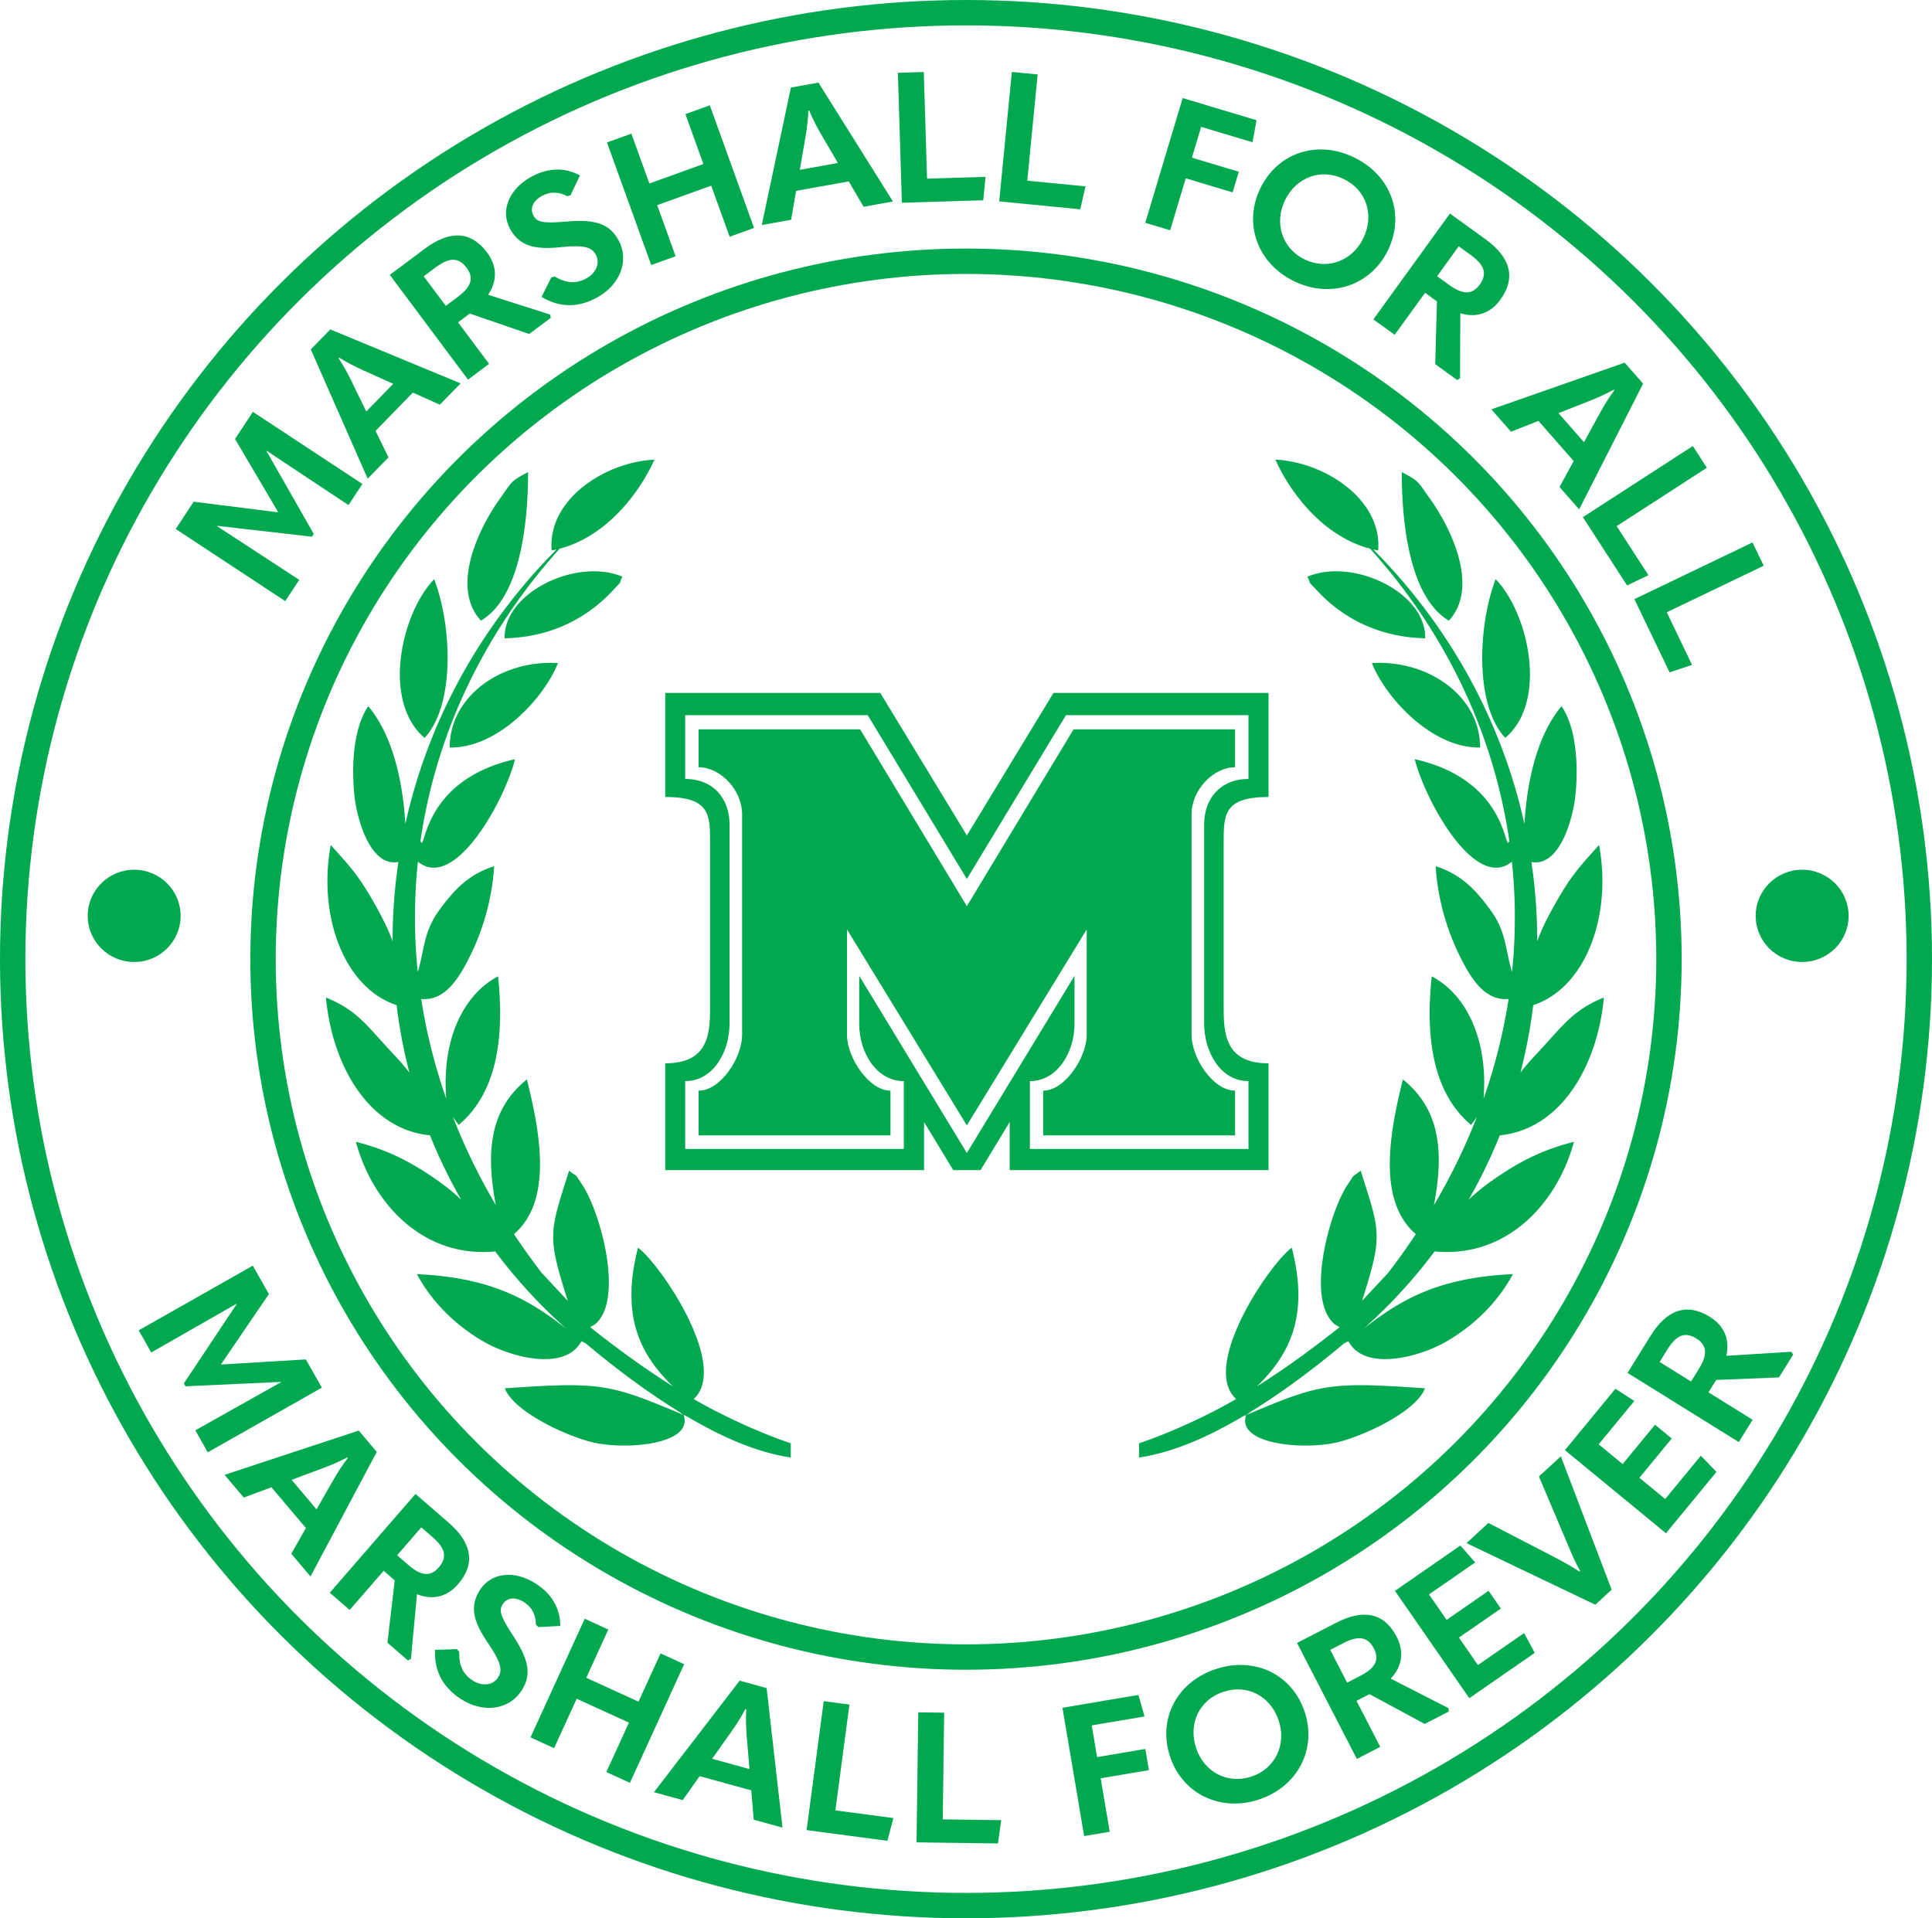 <svg xmlns="http://www.w3.org/2000/svg" id="Layer_2" data-name="Layer 2" viewBox="0 0 989.92 982.94"><defs><style>.cls-1{fill:none;stroke:#00a84f;stroke-miterlimit:10;stroke-width:13px}.cls-2{fill:#00a84f}</style></defs><g id="Layer_1-2" data-name="Layer 1"><path d="M297.02 685.78c.31.49.62.98.9 1.47l-.92-.76v-.7Zm394.77 0c-.3.49-.61.98-.9 1.47l.93-.76-.02-.7Zm-108.14 61.06c19-2.91 37.04-11.52 53.57-21.29.45-.17.87-.33 1.28-.48-5.23 15.52 31.29 18.14 47.83 13.7 14.66-3.94 39.37-15.86 43.82-27.39-48.69-3.37-53.55-2.51-91.65 13.7l3.29-2.28c14.61-9.03 30.2-20.47 46.78-34.36.79-.44 1.56-.84 2.31-1.19 8.75 16.06 37.11 7.61 49.55.52 14.79-8.42 27.08-20.56 34.75-34.9-37.17 1.72-56.83 12.39-76.69 28.14 13.92-12.38 26.2-25.84 36.85-40.15l-.12.4c36.91 3.41 62.77-24.73 71.23-56.19-14.73 3.78-25.16 8.73-37.22 16.66-8 5.25-12.67 9.16-16.74 13.01 6.13-10.67 11.46-21.7 15.98-32.98 31.72-3.17 50.22-36.33 53.31-70.65-16.45 6.84-20.71 14.27-34.61 29.07-2.56 2.72-5.4 5.89-8.13 9.41a268.55 268.55 0 0 0 6.56-34.56c27.32-9.03 40.38-46.46 33.72-82.02-10.54 11.72-14.76 16.07-23.89 32.65-3.28 5.95-5.85 11.29-7.8 16.66.02-13.55-.97-27.13-2.96-40.63 14.77 2.72 21.48-23.08 22.59-34.58 1.47-15.16.46-34.03-7.16-45.26-12.26 14.66-17.62 37.52-19.01 60.38-11.25-50.99-37.06-100.03-77.45-140.69.82.19 1.66.37 2.49.51 2.22-25.72-26.79-45.21-52.66-46.54 8.21 18.21 25.3 39.57 48.56 45.64 38.91 43.21 63.48 95.14 71.37 150.07-.07-.1-.14-.12-.19-.02-2.48 5.89-.47-31.42-48.3-42.18 5.05 20.48 30.76 68.13 49.77 52.49 1.96 18.63 2.02 37.55.07 56.55-3.48-11.18-2.79-20.43-11.04-31.72-7.65-10.48-15.08-18.35-28.11-22.49 1.15 17.62 6.03 33.45 12.81 46.94 5.78 11.49 12.25 20.86 22.58 21.17l1.98-.06c-2.62 17.07-6.88 34.15-12.81 51.1 2.37-30.05-8.6-53.28-26.56-62.71-3.49 32.7 1.17 60.23 20.2 76.14l2.89-4.03c-5.92 15.21-13.23 30.3-21.97 45.13 5.31-27.74 2.99-49.23-15.89-64.41-7.2 28.57-12.9 62.54 6.62 79.24-4.44 6.7-9.18 13.33-14.22 19.9l-13.34 14.3c10.67-33.75 9.43-34.74-.7-66.71-5.21 4.17-2.03.32-6.62 7.06-9.24 13.57-21.92 59.11-6.58 71.74l2.42 1.37c-14.61 11.64-28.74 21.75-42.36 30.35 16.36-15.97 26.98-35.53 17.83-71.05-11.66 8.69-46.85 60.67-28.52 77.55-13.28 7.75-33.02 17.08-49.72 22.67v7.31Zm146.58-419.77c-21.79-.5-40.85-8.86-55.35-24.43-6.06-6.52-2.37-2.1-5.01-7.1 22.95-9.91 60.99 7.83 60.36 31.53m28.16 55.96c-25.22.42-48.87-26.29-55.44-43.28 29.3-1.7 55.48 17.21 55.44 43.28m-15.99-65.01c-19.49-11.47-24.16-47.71-24.15-76.12 9.01 4.73 8.1 4.76 14.32 13.45 11.27 15.72 25.42 45.64 9.83 62.67m28.85 60.07c-15.66-16.84-14.02-57.38-4.91-81.31 16.96 17.53 26.89 62.72 4.91 81.31M405.16 746.84c-19-2.91-37.04-11.52-53.57-21.29-.44-.17-.87-.33-1.27-.48 5.22 15.52-31.29 18.14-47.83 13.7-14.66-3.94-39.37-15.86-43.83-27.39 48.68-3.37 53.56-2.51 91.66 13.7l-3.3-2.28c-14.6-9.03-30.2-20.47-46.79-34.36-.78-.44-1.56-.84-2.31-1.19-8.75 16.06-37.11 7.61-49.54.52-14.8-8.42-27.08-20.56-34.75-34.9 37.17 1.72 56.83 12.39 76.69 28.14-13.92-12.38-26.2-25.84-36.86-40.15l.12.4c-36.9 3.41-62.76-24.73-71.22-56.19 14.72 3.78 25.15 8.73 37.22 16.66 7.99 5.25 12.66 9.16 16.73 13.01a264.212 264.212 0 0 1-15.99-32.98c-31.72-3.17-50.21-36.33-53.31-70.65 16.45 6.84 20.7 14.27 34.61 29.07 2.57 2.72 5.42 5.89 8.14 9.41a268.55 268.55 0 0 1-6.56-34.56c-27.32-9.03-40.38-46.46-33.72-82.02 10.53 11.72 14.76 16.07 23.88 32.65 3.29 5.95 5.86 11.29 7.8 16.66-.02-13.55.98-27.13 2.97-40.63-14.77 2.72-21.48-23.08-22.59-34.58-1.48-15.16-.47-34.03 7.16-45.26 12.26 14.66 17.61 37.52 19.01 60.38 11.25-50.99 37.06-100.03 77.44-140.69-.83.19-1.65.37-2.49.51-2.21-25.72 26.78-45.21 52.67-46.54-8.22 18.21-25.31 39.57-48.58 45.64-38.9 43.21-63.46 95.14-71.36 150.07.08-.1.13-.12.19-.02 2.49 5.89.47-31.42 48.31-42.18-5.06 20.48-30.76 68.13-49.77 52.49a273.322 273.322 0 0 0-.07 56.55c3.48-11.18 2.79-20.43 11.04-31.72 7.65-10.48 15.07-18.35 28.11-22.49-1.15 17.62-6.03 33.45-12.82 46.94-5.78 11.49-12.25 20.86-22.58 21.17l-1.98-.06c2.63 17.07 6.89 34.15 12.83 51.1-2.38-30.05 8.58-53.28 26.54-62.71 3.49 32.7-1.16 60.23-20.2 76.14l-2.88-4.03c5.92 15.21 13.23 30.3 21.96 45.13-5.31-27.74-2.98-49.23 15.88-64.41 7.21 28.57 12.92 62.54-6.6 79.24 4.43 6.7 9.18 13.33 14.22 19.9l13.34 14.3c-10.67-33.75-9.44-34.74.69-66.71 5.21 4.17 2.04.32 6.62 7.06 9.24 13.57 21.91 59.11 6.59 71.74l-2.43 1.37c14.62 11.64 28.74 21.75 42.36 30.35-16.36-15.97-26.98-35.53-17.83-71.05 11.67 8.69 46.86 60.67 28.53 77.55 13.27 7.75 33.01 17.08 49.72 22.67v7.31ZM258.57 327.07c21.78-.5 40.85-8.86 55.35-24.43 6.07-6.52 2.38-2.1 5.02-7.1-22.95-9.91-60.99 7.83-60.37 31.53m-28.14 55.96c25.22.42 48.87-26.29 55.43-43.28-29.31-1.7-55.48 17.21-55.43 43.28m15.99-65.01c19.49-11.47 24.16-47.71 24.15-76.12-9.02 4.73-8.09 4.76-14.31 13.45-11.27 15.72-25.44 45.64-9.84 62.67m-28.87 60.07c15.67-16.84 14.02-57.38 4.92-81.31-16.97 17.53-26.89 62.72-4.92 81.31" class="cls-2"/><path d="M632.83 393.15v-19.43h-82.76l-54.66 90.61-54.69-90.61h-82.76v19.43c11.32 0 22.29 11.82 22.29 24.02V530.2c0 11.82-10.97 28.66-22.29 28.66v22.92h98.3v-22.92c-10.97 0-22.29-16.84-22.29-28.66v-53.96l61.43 100.42 61.41-100.42v53.96c0 11.82-11.33 28.66-22.3 28.66v22.92h98.31v-22.92c-11.31 0-22.29-16.84-22.29-28.66V417.17c0-12.2 10.98-24.02 22.29-24.02" class="cls-2"/><path d="m495.41 428.09-44.39-73.05H340.86v53.33c23.09 0 22.99 9.27 22.99 23.66v82.48c0 13.93.1 30.34-22.99 30.34v54.73h132.61v-24.67l14.94 24.67h14.01l14.93-24.67v24.67h132.62v-54.73c-23.1 0-23-16.41-23-30.34v-82.48c0-14.39-.1-23.66 23-23.66v-53.33H539.79l-44.37 73.05Zm144.29-61.64v32.7c-14.57 0-22.71 10.23-22.71 23.27v102.15c0 14.07 8.13 29.4 22.71 29.4v34.75H527.69v-34.75c13.88 0 22.87-14.44 22.87-29.4v-24.56L495.4 590.8l-55.16-90.79v24.56c0 14.95 8.98 29.4 22.87 29.4v34.75H351.09v-34.75c14.58 0 22.71-15.33 22.71-29.4V422.42c0-13.04-8.12-23.27-22.71-23.27v-32.7h93.51l50.8 83.94 50.78-83.94h93.51Z" class="cls-2"/><ellipse cx="494.96" cy="491.47" class="cls-1" rx="488.46" ry="484.97"/><path d="m142.38 262.5.1-.16-22.06-37.41 9.16-13.9 56.11 36.96-7.13 10.82-41.9-27.82-.1.16 24.2 42.44-.94 1.42-48.5-5.56-.1.16 42.11 27.51-7.18 10.9-56.11-36.96 9.21-13.98 43.13 5.42ZM225.36 207.36l-13.82-6.19-19.11 19.6 6.61 13.59-10.65 10.92-29.13-66.24 9.99-10.24 66.76 27.64-10.65 10.92Zm-37.68 3.49 13.82-14.18-15.37-6.91c-4.04-1.83-8.29-3.98-12.42-6.55l-.26.27c2.67 4.06 4.93 8.25 6.86 12.24l7.36 15.12ZM281.81 161.15l.43 1.69-11.11 8.29-30.43-10.46-6.01 4.49 15.9 21.3-10.8 8.06-40.06-53.67 18.03-13.46c12.7-9.48 23.55-9.08 31.81 1.99 5.21 6.97 5.31 14.57.54 21.67l31.7 10.1Zm-64.71-19.58 11.32 15.16 6.09-4.54c6.92-5.17 8.48-9.75 4.57-14.98-4.19-5.61-9.04-5.29-15.89-.18l-6.09 4.54ZM277.47 152.17l5.01-10.05 1.73-.4c6.02 3.49 11.04 3.77 16.21.94 5.25-2.87 7.08-8.06 4.91-12.04-2.17-3.98-5.78-5.24-18.39-3.95-14.22 1.52-21.19-1.34-25.63-9.47-4.89-8.95-.85-20.19 11-26.66 8.76-4.78 17.34-4.73 24.86-.66l-4.84 10.17-1.68.49c-4.24-2.21-8.45-2.6-12.96-.14-4.84 2.64-6.23 6.63-4.33 10.11 1.76 3.23 4.43 4.15 17.43 2.97 15.33-1.27 21.89 1.82 26.18 9.7 5.47 10.03 1.1 22.64-11.08 29.29-9.51 5.19-18.84 5.34-28.42-.3ZM333.68 135.82l-22.67-62.83 12.5-4.51 9.22 25.56 27.68-9.99-9.22-25.56 12.5-4.51 22.67 62.83-12.5 4.51-9.45-26.18-27.68 9.99 9.44 26.18-12.5 4.51ZM442.51 105.95l-7.63-12.99-26.98 4.84-2.55 14.82-15.03 2.69 14.93-70.45 14.1-2.53 38.19 60.93-15.03 2.69Zm-32.69-18.93 19.51-3.5-8.47-14.47c-2.23-3.81-4.42-8.01-6.28-12.47l-.37.07c-.2 4.82-.8 9.52-1.56 13.87l-2.83 16.49ZM460.07 37.31l13.26-.41 1.68 54.65 29.94-.92-1.15 11.99-41.69 1.28-2.05-66.59ZM518.45 36.85l13.22 1.29-5.32 54.43 29.83 2.92-2.67 11.75-41.54-4.06 6.49-66.33ZM605.98 50.25l37.86 11.35-2.09 11.28-26.3-7.88-4.74 15.8 24.03 7.2-3.17 10.56-24.03-7.2-7.98 26.63-12.74-3.82 19.16-63.92ZM645.75 96.53c8.82-18.19 29.04-25.09 48.08-15.86s26.15 29.37 17.33 47.57c-8.74 18.02-29.2 25.01-48.08 15.86-18.87-9.15-26.07-29.54-17.33-47.56Zm52.78 25.57c5.77-11.9 1.65-24.72-10.05-30.39-11.61-5.63-24.31-.97-30.08 10.93-5.65 11.65-1.52 24.67 10.09 30.3 11.61 5.63 24.39.8 30.04-10.85ZM748.09 193.8l-1.48.91-11.23-8.12.89-32.16-6.08-4.4-15.58 21.53-10.92-7.9 39.24-54.25 18.23 13.19c12.84 9.29 15.7 19.76 7.61 30.95-5.1 7.05-12.32 9.42-20.52 6.99l-.16 33.26Zm-.67-67.6-11.08 15.33 6.15 4.45c7 5.06 11.84 5.18 15.66-.11 4.1-5.67 2.35-10.21-4.58-15.22l-6.15-4.45ZM799.08 249.54l7.25-13.3-18.06-20.57-14.06 5.54-10.06-11.46 68.31-23.92 9.43 10.75L809.13 261l-10.06-11.46Zm-.54-37.84 13.06 14.88 8.09-14.79c2.14-3.89 4.62-7.96 7.49-11.87l-.25-.28c-4.25 2.34-8.61 4.28-12.74 5.89l-15.65 6.17ZM867.36 228.54l7.21 11.14-46.22 29.91 16.27 25.14-10.93 5.26-22.65-35 56.33-36.44ZM897.95 277.95l5.73 11.94-49.65 23.84 12.94 26.95-11.51 3.85L837.44 307l60.51-29.05Z" class="cls-2"/><ellipse cx="494.96" cy="491.47" class="cls-1" rx="360.19" ry="357.61"/><path d="m113.28 699.02.09.17 43.35-2.62 8.2 14.47-58.46 33.13-6.38-11.27 43.86-24.63-.09-.16-48.8 2.24-.84-1.48 27.05-40.64-.09-.17-43.67 24.96-6.43-11.35 58.46-33.13 8.25 14.55-24.48 35.92ZM149.25 796.13l7.5-13.16-17.67-20.89-14.16 5.28-9.85-11.64 68.74-22.68 9.24 10.92-33.95 63.82-9.85-11.64Zm.16-37.84 12.78 15.11 8.36-14.64c2.21-3.85 4.76-7.88 7.71-11.73l-.25-.29c-4.29 2.27-8.68 4.12-12.85 5.66l-15.76 5.89ZM210.55 850.03l-1.56.78-10.47-9.08 3.73-31.96-5.66-4.91-17.42 20.09-10.18-8.83 43.9-50.62 16.99 14.73c11.97 10.38 13.89 21.06 4.84 31.5-5.7 6.58-13.1 8.3-21.06 5.16l-3.11 33.13Zm5.33-67.41-12.4 14.3 5.73 4.97c6.52 5.66 11.33 6.2 15.61 1.26 4.59-5.29 3.24-9.96-3.21-15.56l-5.73-4.97ZM222.89 845.4l11.23-.37 1.18 1.33c-.22 6.96 1.93 11.51 6.87 14.72 5.02 3.26 10.45 2.4 12.93-1.4 2.47-3.8 1.87-7.58-5.26-18.07-8.09-11.79-8.88-19.29-3.83-27.06 5.56-8.56 17.38-10.35 28.69-2.99 8.36 5.44 12.39 13.01 12.38 21.57l-11.25.58-1.23-1.25c-.07-4.78-1.73-8.67-6.03-11.47-4.62-3-8.79-2.33-10.96.99-2.01 3.09-1.55 5.87 5.66 16.75 8.39 12.89 8.78 20.13 3.89 27.66-6.23 9.59-19.41 11.73-31.04 4.17-9.08-5.9-13.65-14.05-13.22-25.16ZM271.82 890.24l27.79-60.8 12.09 5.53-11.31 24.73 26.77 12.24 11.31-24.73 12.09 5.53-27.79 60.8-12.09-5.53 11.58-25.33-26.77-12.24-11.58 25.33-12.09-5.53ZM386.2 932.42l-1.27-15.03-26.43-7.29-8.7 12.28-14.72-4.06L379 861.17l13.81 3.81 8.13 71.51-14.73-4.06Zm-21.31-31.22 19.12 5.27-1.39-16.72c-.36-4.4-.53-9.15-.28-13.97l-.37-.1c-2.26 4.27-4.84 8.25-7.4 11.85l-9.68 13.67ZM422.06 871.67l13.17 1.75-7.2 54.23 29.72 3.95-3.08 11.65-41.38-5.5 8.78-66.09ZM470.49 877.42l13.27.17-.71 54.67 29.95.39-1.67 11.93-41.7-.54.87-66.62ZM544.37 875.08l38.94-6.58 3.12 11.03-27.05 4.57 2.75 16.25 24.71-4.18 1.84 10.86-24.71 4.18 4.63 27.39-13.1 2.21-11.11-65.75ZM599.5 900.04c-6.32-19.18 3.4-38.18 23.49-44.81 20.1-6.63 39.21 2.87 45.54 22.04 6.26 19-3.58 38.24-23.49 44.81-19.92 6.57-39.27-3.04-45.54-22.04Zm55.7-18.36c-4.14-12.55-16.01-18.86-28.36-14.79-12.26 4.04-18.13 16.21-14 28.76 4.05 12.28 16.07 18.74 28.33 14.7 12.26-4.04 18.08-16.39 14.03-28.67ZM742.17 875.28l.15 1.73-12.32 6.35-28.28-15.28-6.67 3.44 12.16 23.59-11.98 6.18-30.65-59.44 20-10.31c14.09-7.27 24.72-5.1 31.04 7.16 3.98 7.72 2.83 15.22-3.05 21.44l29.6 15.13Zm-60.59-29.87 8.66 16.79 6.75-3.48c7.68-3.96 9.97-8.22 6.98-14.01-3.2-6.21-8.04-6.69-15.64-2.78l-6.75 3.48ZM714.75 815.16l33.52-23.21 7.6 8.64-23.68 16.39 9.04 13.05 21.49-14.88 6.29 9.09-21.49 14.88 9.74 14.06 23.68-16.39 5.42 10.16-33.52 23.21-38.09-55ZM817.42 822.26l-66.01-31.56 11.23-10.33 35.18 18.22c3.34 1.82 7.35 3.92 11.46 6.71l.35-.32c-2.43-4.33-4.14-8.29-5.61-11.83l-15.5-36.59 11.23-10.33 26.03 68.34-8.37 7.7ZM801.84 743.06l25.86-31.44 9.69 6.25-18.26 22.21 12.29 10.11L848 730.04l8.56 7.04-16.58 20.15 13.24 10.89 18.26-22.21 8 8.3-25.86 31.44-51.78-42.59ZM917.79 692.65l1.02 1.41-7.3 11.74-32.17 1.29-3.95 6.35 22.63 14.07-7.1 11.41-57.01-35.44 11.84-19.05c8.34-13.42 18.59-16.98 30.35-9.67 7.41 4.6 10.29 11.64 8.46 19.97l33.22-2.08Zm-67.44 5.23 16.11 10.01 4-6.43c4.55-7.31 4.31-12.14-1.25-15.6-5.96-3.7-10.36-1.65-14.86 5.59l-4 6.43ZM92.55 469.3c0 13.06-10.66 23.63-23.81 23.63s-23.8-10.58-23.8-23.63 10.66-23.64 23.8-23.64 23.81 10.58 23.81 23.64M947.19 469.3c0 13.06-10.66 23.63-23.81 23.63s-23.8-10.58-23.8-23.63 10.66-23.64 23.8-23.64 23.81 10.58 23.81 23.64" class="cls-2"/></g></svg>